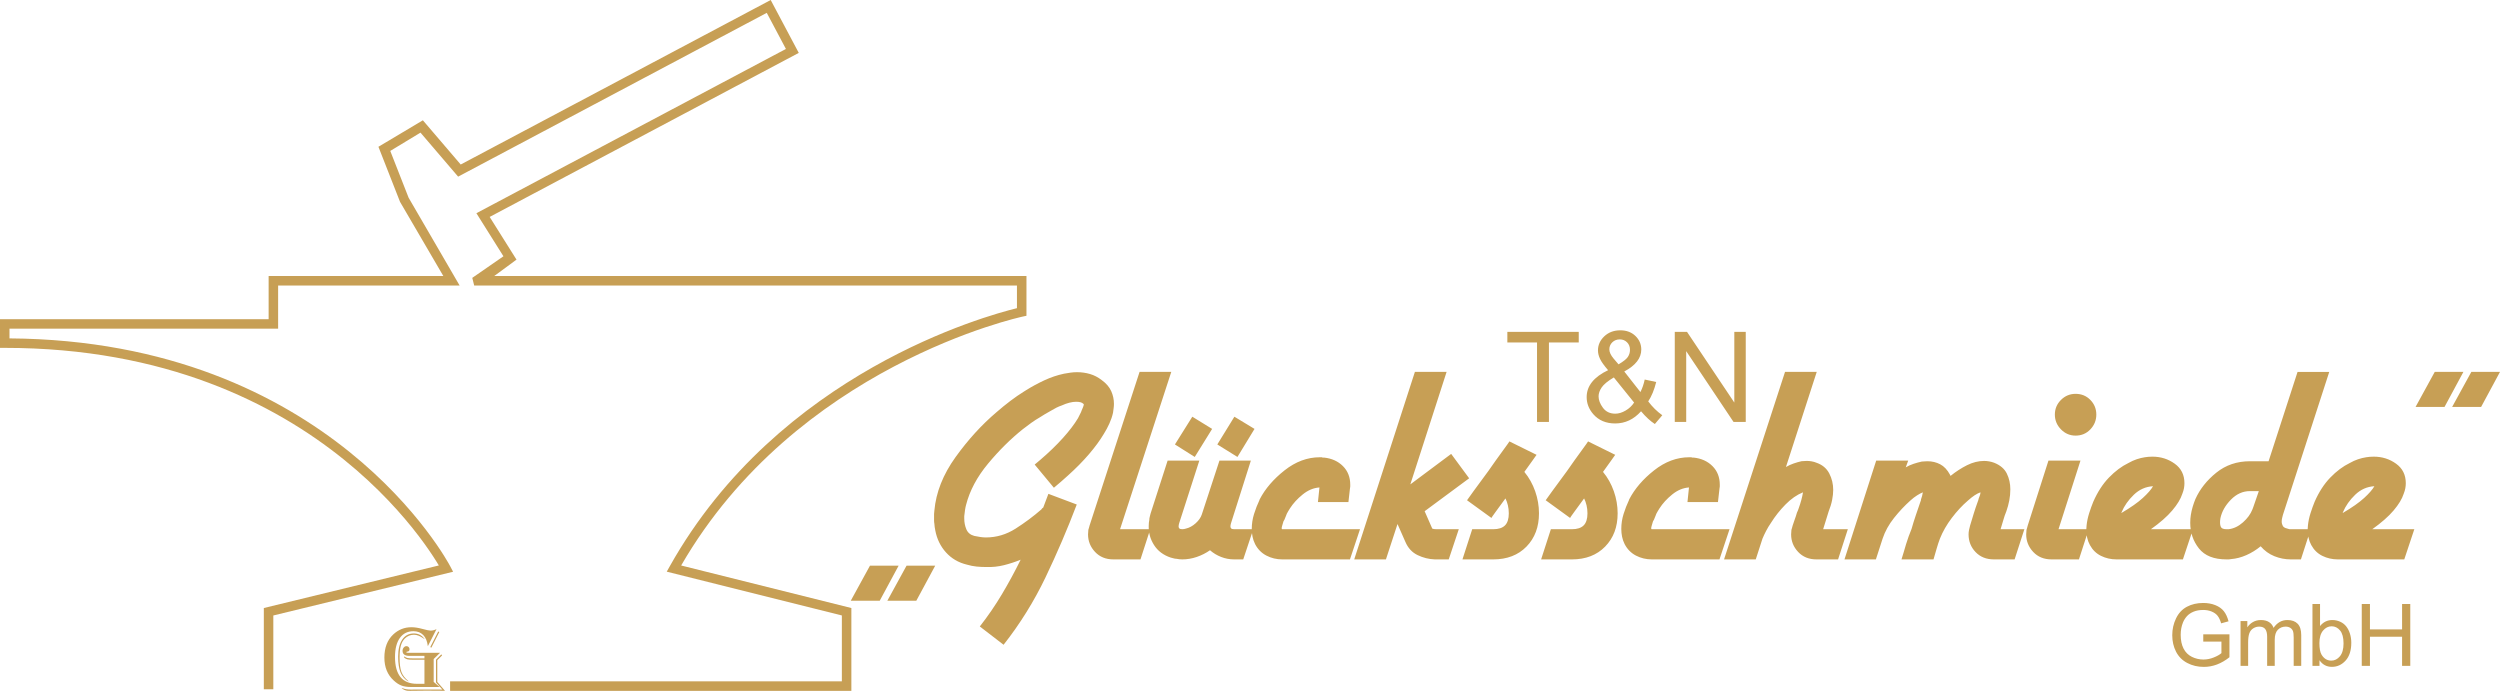 <!-- Generator: Adobe Illustrator 21.1.0, SVG Export Plug-In  -->
<svg version="1.1"
	 xmlns="http://www.w3.org/2000/svg" xmlns:xlink="http://www.w3.org/1999/xlink" xmlns:a="http://ns.adobe.com/AdobeSVGViewerExtensions/3.0/"
	 x="0px" y="0px" width="741.777px" height="204.983px" viewBox="0 0 741.777 204.983"
	 style="overflow:scroll;enable-background:new 0 0 741.777 204.983;" xml:space="preserve">
<style type="text/css">
	.st0{fill:#C79F55;}
</style>
<defs>
</defs>
<path class="st0" d="M129.518,186.668l-2.574,5.064c-0.165-1.441-0.617-2.542-1.355-3.303c-0.739-0.761-1.713-1.142-2.924-1.142
	c-1.725,0-3.067,0.67-4.025,2.009c-0.959,1.339-1.438,3.216-1.438,5.628c0,5.312,2.174,7.968,6.523,7.968h2.215v-7.142h-3.468
	c-0.752,0-1.291-0.041-1.617-0.124c-0.326-0.083-0.64-0.262-0.943-0.537v-0.344c0.33,0.248,0.66,0.41,0.991,0.488
	c0.33,0.078,0.867,0.117,1.61,0.117h3.426v-0.743h-3.825h-0.619c-1.367,0-2.051-0.495-2.051-1.486c0-0.385,0.115-0.715,0.344-0.991
	c0.229-0.275,0.504-0.413,0.826-0.413c0.239,0,0.447,0.087,0.626,0.262c0.179,0.174,0.268,0.381,0.268,0.619
	c0,0.403-0.147,0.637-0.44,0.702l-0.331,0.069c-0.11,0.027-0.165,0.073-0.165,0.138c0,0.119,0.151,0.179,0.454,0.179h0.468h9.082
	l-1.899,1.858v6.784l1.761,1.513h-7.031h-1.39c-1.165,0-2.128-0.142-2.89-0.427c-0.761-0.284-1.532-0.789-2.312-1.513
	c-1.844-1.688-2.766-3.949-2.766-6.784c0-2.926,0.872-5.211,2.615-6.853c1.523-1.44,3.33-2.16,5.421-2.16
	c0.936,0,2.009,0.165,3.22,0.495c1.238,0.339,2.055,0.509,2.449,0.509C128.334,187.108,128.921,186.961,129.518,186.668
	L129.518,186.668z M125.939,189.626L125.939,189.626l-0.247-0.179c-1.046-0.743-2-1.114-2.862-1.114
	c-1.046,0-1.949,0.371-2.711,1.114c-0.55,0.551-0.948,1.271-1.19,2.161c-0.243,0.89-0.365,2.064-0.365,3.523
	c0,1.853,0.183,3.27,0.55,4.252c0.367,0.981,1.041,1.867,2.023,2.656v0.151c-1.064-0.633-1.83-1.525-2.298-2.676
	c-0.468-1.151-0.702-2.713-0.702-4.685c0-2.174,0.408-3.864,1.225-5.071c0.816-1.206,1.963-1.81,3.44-1.81
	c1.284,0,2.33,0.532,3.137,1.596V189.626L125.939,189.626z M131.169,194.47L131.169,194.47l-1.418,1.418v6.454l2.284,2.628
	l-5.463-0.041l-4.954,0.055c-0.312,0-0.55-0.009-0.715-0.027c-0.578-0.064-1.161-0.316-1.748-0.757h0.289
	c0.624,0.275,1.477,0.413,2.559,0.413l0.688-0.014h8.573l-1.899-2.106v-6.742l1.582-1.596L131.169,194.47L131.169,194.47z
	 M130.343,187.534L130.343,187.534l-2.353,4.624l-0.33-0.151l2.366-4.637L130.343,187.534L130.343,187.534z"/>
<path class="st0" d="M146.638,81.893l6.613-4.859l-7.963-12.671l91.714-48.672L228.674,0l-91.977,48.815l-11.226-13.122
	l-13.186,7.857l6.412,16.346l12.844,21.998l-51.834,0.001v12.809L0,94.704v8.513h1.411c47.704,0.005,80.086,16.58,100.616,33.135
	c10.259,8.279,17.545,16.556,22.257,22.751c2.356,3.099,4.069,5.675,5.189,7.471c0.282,0.453,0.527,0.854,0.734,1.202
	l-51.925,12.631v24.106h2.818v-21.894l53.339-12.975l-0.825-1.573c-0.588-1.166-35.719-66.998-130.797-67.667v-2.88h79.707V84.712
	l53.849,0.001l-15.129-26.036l-5.45-13.895l8.966-5.43l11.171,13.059l91.575-48.599l5.684,10.71l-91.839,48.739l8.025,12.779
	l-9.247,6.403l0.565,2.269h161.046l0.001,6.725c-9.017,2.204-70.671,18.977-103.01,76.576l-0.9,1.607l51.958,12.992v19.551
	l-116.241,0.003v2.817h0.941H252.61v-24.572l-50.505-12.625c17.07-29.525,42.107-47.938,63.054-58.996
	c10.659-5.628,20.251-9.347,27.17-11.658c3.459-1.154,6.25-1.957,8.169-2.469c0.96-0.257,1.699-0.439,2.198-0.558
	c0.251-0.059,0.44-0.104,0.563-0.131c0.065-0.014,0.113-0.025,0.134-0.03c0.016-0.003,0.026-0.006,0.033-0.007l-0.01,0.001
	l0.012-0.002c0.001,0,0.002-0.001,0.003-0.001l-0.001,0.001h-0.002c0,0-0.001,0-0.001,0l0.004,0l0.003-0.001l0.021-0.004
	l0.004-0.002l0.005-0.001c0.009-0.001,0.018-0.004,0.026-0.006l0.005-0.001l0.002-0.001c0.001,0,0.003-0.001,0.003-0.001
	l0.319-0.067l0.372-0.079l0.373-0.079V81.893H146.638L146.638,81.893z"/>
<path class="st0" d="M327.539,128.708c-1.146,1.93-2.623,3.95-4.433,6.061c-1.809,2.111-3.89,4.222-6.242,6.333
	c-0.663,0.603-1.342,1.206-2.036,1.809c-0.693,0.603-1.402,1.206-2.126,1.809l-5.7-6.875c0.302-0.241,0.588-0.482,0.86-0.724
	c0.271-0.241,0.558-0.482,0.859-0.724c2.533-2.171,4.749-4.312,6.649-6.423c1.9-2.111,3.392-4.071,4.478-5.88
	c0.06-0.121,0.166-0.331,0.317-0.633c0.151-0.301,0.317-0.633,0.497-0.995c0.06-0.121,0.106-0.211,0.136-0.271
	c0.03-0.061,0.045-0.121,0.045-0.181c0.181-0.422,0.347-0.814,0.497-1.176c0.151-0.362,0.226-0.633,0.226-0.814c0,0,0-0.015,0-0.045
	c0-0.03,0-0.045,0-0.045c-0.061-0.061-0.091-0.091-0.091-0.091l0,0c-0.241-0.241-0.543-0.407-0.905-0.498
	c-0.361-0.09-0.784-0.135-1.266-0.135c-0.603,0-1.267,0.09-1.99,0.272c-0.724,0.181-1.478,0.452-2.261,0.814
	c-0.543,0.181-1.086,0.407-1.629,0.679c-0.543,0.271-1.055,0.558-1.538,0.859c-0.663,0.362-1.297,0.724-1.9,1.086
	c-0.603,0.362-1.086,0.663-1.448,0.905c-0.844,0.482-1.689,1.026-2.533,1.628c-0.844,0.603-1.689,1.236-2.533,1.9
	c-3.619,2.895-7.056,6.302-10.313,10.223c-3.256,3.92-5.428,7.991-6.513,12.213c-0.121,0.422-0.226,0.935-0.317,1.538
	c-0.09,0.603-0.166,1.206-0.226,1.81c0,0.12,0,0.241,0,0.362c0,0.121,0,0.241,0,0.362c0,1.146,0.211,2.216,0.633,3.211
	c0.422,0.995,1.206,1.644,2.352,1.945c0.603,0.12,1.191,0.226,1.764,0.317c0.573,0.09,1.131,0.136,1.674,0.136
	c3.137,0,6.076-0.874,8.821-2.623c2.744-1.749,5.292-3.649,7.644-5.699c0.061-0.121,0.136-0.227,0.226-0.317
	c0.09-0.091,0.196-0.166,0.317-0.227c0.241-0.663,0.497-1.342,0.769-2.035c0.271-0.694,0.528-1.372,0.769-2.036l8.413,3.166
	c-2.774,7.297-5.865,14.504-9.272,21.621c-3.408,7.117-7.554,13.781-12.439,19.993l-7.057-5.428
	c2.413-3.076,4.614-6.287,6.604-9.634c1.99-3.347,3.83-6.74,5.519-10.177c-1.629,0.663-3.287,1.206-4.976,1.628
	c-1.688,0.422-3.437,0.603-5.247,0.543c-0.965,0-1.915-0.045-2.85-0.136c-0.935-0.09-1.915-0.286-2.94-0.588
	c-2.473-0.603-4.523-1.809-6.152-3.618c-1.628-1.809-2.684-3.98-3.166-6.513c-0.06-0.362-0.121-0.709-0.181-1.041
	c-0.06-0.331-0.09-0.648-0.09-0.95c-0.06-0.302-0.091-0.618-0.091-0.95c0-0.332,0-0.679,0-1.04c0-0.302,0-0.603,0-0.905
	c0-0.302,0.031-0.634,0.091-0.996c0.483-5.428,2.578-10.72,6.288-15.877c3.709-5.156,7.765-9.604,12.167-13.343
	c1.387-1.206,2.759-2.322,4.116-3.347c1.357-1.025,2.669-1.93,3.935-2.714c0.12-0.06,0.241-0.136,0.362-0.227
	c0.121-0.09,0.241-0.166,0.362-0.226c1.628-1.026,3.407-1.99,5.337-2.895c1.93-0.905,3.89-1.568,5.88-1.99
	c0.663-0.121,1.312-0.226,1.945-0.317c0.633-0.09,1.282-0.135,1.945-0.135c1.327,0,2.608,0.181,3.845,0.543
	c1.236,0.362,2.397,0.965,3.483,1.809c1.327,0.965,2.261,2.051,2.804,3.257c0.543,1.206,0.814,2.473,0.814,3.8
	c0,0.422-0.03,0.844-0.09,1.267c-0.06,0.422-0.121,0.874-0.181,1.357c-0.241,1.086-0.603,2.156-1.086,3.212
	C328.685,126.732,328.142,127.743,327.539,128.708L327.539,128.708z M347.531,110.343l-15.198,46.68h8.956l-2.895,8.956h-8.051
	c-2.232,0-4.041-0.739-5.428-2.216c-1.388-1.478-2.081-3.211-2.081-5.202c0-0.241,0.015-0.468,0.045-0.679
	c0.03-0.211,0.045-0.437,0.045-0.678c0.06-0.181,0.12-0.377,0.181-0.588c0.06-0.211,0.121-0.438,0.181-0.679l14.837-45.594H347.531
	L347.531,110.343z M371.866,157.023l-2.985,8.956c-0.422,0-0.859,0-1.312,0c-0.453,0-0.92,0-1.402,0
	c-1.327,0-2.608-0.241-3.845-0.724c-1.236-0.482-2.337-1.146-3.302-1.99c-1.206,0.844-2.518,1.508-3.936,1.99
	c-1.417,0.482-2.849,0.724-4.297,0.724c-0.302,0-0.588-0.015-0.859-0.045c-0.271-0.03-0.558-0.075-0.859-0.136
	c-0.301,0-0.588-0.045-0.859-0.135c-0.272-0.09-0.558-0.166-0.86-0.226c-2.171-0.723-3.814-1.96-4.93-3.709
	c-1.116-1.749-1.643-3.648-1.583-5.699c0-0.302,0.015-0.603,0.045-0.905c0.03-0.302,0.075-0.603,0.135-0.905
	c0-0.301,0.045-0.603,0.136-0.905c0.09-0.301,0.166-0.603,0.226-0.905l5.066-15.741h9.408l-5.97,18.545
	c-0.061,0.181-0.105,0.361-0.135,0.543c-0.031,0.181-0.045,0.332-0.045,0.452c0,0.241,0.075,0.438,0.226,0.588
	c0.151,0.151,0.437,0.226,0.859,0.226c0.181,0,0.362-0.015,0.543-0.045c0.181-0.03,0.362-0.075,0.543-0.135
	c1.025-0.241,1.99-0.769,2.895-1.583c0.905-0.814,1.507-1.674,1.809-2.578c0-0.061,0.015-0.105,0.045-0.136
	c0.03-0.03,0.045-0.075,0.045-0.135l5.157-15.741h9.318l-5.88,18.545c-0.061,0.181-0.106,0.361-0.136,0.543
	c-0.03,0.181-0.045,0.332-0.045,0.452c0,0.241,0.075,0.438,0.226,0.588c0.151,0.151,0.438,0.226,0.86,0.226H371.866L371.866,157.023
	z M359.653,127.26l-5.156,8.323l-5.88-3.709l5.156-8.232L359.653,127.26L359.653,127.26z M372.228,127.26l-5.066,8.323l-5.971-3.709
	l5.066-8.232L372.228,127.26L372.228,127.26z M403.529,157.023l-2.985,8.956H380.46c-1.689,0-3.257-0.377-4.704-1.131
	c-1.448-0.754-2.563-1.885-3.348-3.392c-0.361-0.724-0.618-1.462-0.768-2.216c-0.151-0.754-0.227-1.523-0.227-2.307
	c0-1.508,0.227-2.986,0.679-4.433c0.452-1.448,0.98-2.805,1.583-4.071c0-0.06,0.015-0.105,0.045-0.135
	c0.03-0.03,0.045-0.075,0.045-0.136c1.628-3.136,4.086-6.001,7.373-8.594c3.287-2.593,6.77-3.89,10.449-3.89c0.12,0,0.226,0,0.316,0
	c0.091,0,0.196,0,0.317,0c0.061,0.06,0.151,0.091,0.272,0.091c0.12,0,0.241,0,0.362,0c2.292,0.241,4.162,1.085,5.609,2.533
	c1.447,1.447,2.171,3.287,2.171,5.518c0,0.06,0,0.151,0,0.271c0,0.12,0,0.211,0,0.271c0,0.121-0.015,0.226-0.045,0.317
	c-0.03,0.09-0.045,0.196-0.045,0.317l-0.452,3.98h-9.046l0.452-4.342c-1.749,0.121-3.407,0.814-4.975,2.081
	c-1.568,1.266-2.835,2.654-3.8,4.161c-0.181,0.302-0.347,0.573-0.497,0.814c-0.151,0.241-0.287,0.482-0.407,0.724
	c0,0.06-0.075,0.256-0.226,0.588c-0.151,0.332-0.317,0.739-0.497,1.221c-0.06,0.061-0.106,0.136-0.136,0.226
	c-0.03,0.09-0.075,0.166-0.135,0.226c-0.121,0.422-0.241,0.829-0.362,1.221c-0.121,0.392-0.181,0.679-0.181,0.86
	c0,0.06,0.015,0.12,0.045,0.181c0.03,0.06,0.075,0.09,0.136,0.09H403.529L403.529,157.023z M435.915,141.915l-13.208,9.77
	l2.262,5.157c0.12,0.06,0.286,0.105,0.497,0.135c0.211,0.03,0.437,0.045,0.679,0.045h6.694l-2.985,8.956h-3.709
	c-0.06,0-0.135,0-0.226,0c-0.09,0-0.166,0-0.226,0c-1.749-0.06-3.438-0.482-5.066-1.266c-1.628-0.784-2.835-2.081-3.618-3.89
	l-2.352-5.337l-3.438,10.494h-9.408l18.002-55.636h9.408l-10.765,33.381l12.122-9.046L435.915,141.915L435.915,141.915z
	 M456.632,152.319c0,4.041-1.237,7.328-3.709,9.861c-2.473,2.533-5.76,3.8-9.861,3.8h-9.137l2.895-8.956h6.242
	c1.568,0,2.729-0.377,3.483-1.131c0.754-0.754,1.131-1.945,1.131-3.573c0-0.844-0.091-1.644-0.272-2.397
	c-0.181-0.754-0.422-1.432-0.723-2.036c-1.146,1.568-2.126,2.91-2.94,4.026c-0.814,1.116-1.221,1.704-1.221,1.764l-7.237-5.247
	c0,0,0.648-0.905,1.945-2.714c1.297-1.809,2.759-3.799,4.388-5.971c1.507-2.171,2.925-4.161,4.252-5.97
	c1.327-1.809,1.99-2.745,1.99-2.805l8.052,3.98c-0.061,0.06-0.422,0.573-1.086,1.538c-0.664,0.965-1.508,2.141-2.533,3.528
	c1.388,1.689,2.458,3.603,3.212,5.744C456.255,147.901,456.632,150.087,456.632,152.319L456.632,152.319z M479.972,152.319
	c0,4.041-1.237,7.328-3.709,9.861c-2.473,2.533-5.76,3.8-9.86,3.8h-9.137l2.895-8.956h6.242c1.568,0,2.729-0.377,3.483-1.131
	c0.754-0.754,1.131-1.945,1.131-3.573c0-0.844-0.091-1.644-0.271-2.397c-0.181-0.754-0.422-1.432-0.724-2.036
	c-1.146,1.568-2.126,2.91-2.94,4.026c-0.814,1.116-1.221,1.704-1.221,1.764l-7.237-5.247c0,0,0.648-0.905,1.945-2.714
	c1.297-1.809,2.759-3.799,4.388-5.971c1.507-2.171,2.925-4.161,4.252-5.97c1.327-1.809,1.99-2.745,1.99-2.805l8.051,3.98
	c-0.061,0.06-0.422,0.573-1.086,1.538c-0.663,0.965-1.508,2.141-2.533,3.528c1.388,1.689,2.458,3.603,3.212,5.744
	C479.595,147.901,479.972,150.087,479.972,152.319L479.972,152.319z M513.172,157.023l-2.985,8.956h-20.083
	c-1.689,0-3.257-0.377-4.704-1.131c-1.448-0.754-2.563-1.885-3.348-3.392c-0.361-0.724-0.618-1.462-0.768-2.216
	c-0.151-0.754-0.227-1.523-0.227-2.307c0-1.508,0.227-2.986,0.679-4.433c0.452-1.448,0.98-2.805,1.583-4.071
	c0-0.06,0.015-0.105,0.045-0.135c0.03-0.03,0.045-0.075,0.045-0.136c1.628-3.136,4.086-6.001,7.373-8.594
	c3.287-2.593,6.77-3.89,10.449-3.89c0.12,0,0.226,0,0.316,0c0.091,0,0.196,0,0.317,0c0.061,0.06,0.151,0.091,0.272,0.091
	c0.12,0,0.241,0,0.362,0c2.292,0.241,4.162,1.085,5.609,2.533c1.448,1.447,2.171,3.287,2.171,5.518c0,0.06,0,0.151,0,0.271
	c0,0.12,0,0.211,0,0.271c0,0.121-0.015,0.226-0.045,0.317c-0.03,0.09-0.045,0.196-0.045,0.317l-0.452,3.98h-9.047l0.452-4.342
	c-1.749,0.121-3.407,0.814-4.975,2.081c-1.568,1.266-2.835,2.654-3.799,4.161c-0.181,0.302-0.347,0.573-0.497,0.814
	c-0.151,0.241-0.287,0.482-0.407,0.724c0,0.06-0.075,0.256-0.226,0.588c-0.151,0.332-0.317,0.739-0.498,1.221
	c-0.06,0.061-0.106,0.136-0.136,0.226c-0.03,0.09-0.075,0.166-0.136,0.226c-0.12,0.422-0.241,0.829-0.362,1.221
	c-0.121,0.392-0.181,0.679-0.181,0.86c0,0.06,0.015,0.12,0.045,0.181c0.03,0.06,0.075,0.09,0.136,0.09H513.172L513.172,157.023z
	 M548.273,157.023l-2.895,8.956h-6.423c-2.231,0-4.041-0.739-5.428-2.216c-1.387-1.478-2.081-3.211-2.081-5.202
	c0-0.241,0.015-0.468,0.045-0.679c0.03-0.211,0.045-0.437,0.045-0.678c0.06-0.181,0.12-0.377,0.181-0.588
	c0.06-0.211,0.12-0.438,0.181-0.679c0.181-0.603,0.392-1.221,0.633-1.854s0.452-1.282,0.633-1.945
	c0.121-0.241,0.226-0.482,0.317-0.724c0.09-0.241,0.166-0.452,0.226-0.633c0.302-0.844,0.558-1.659,0.769-2.443
	c0.211-0.784,0.377-1.538,0.498-2.262c-1.809,0.723-3.543,1.93-5.202,3.618c-1.658,1.689-3.091,3.498-4.297,5.428
	c-0.543,0.784-1.026,1.583-1.448,2.398c-0.422,0.814-0.784,1.583-1.086,2.307l-1.99,6.151h-9.408l18.093-55.636h9.408l-9.137,28.225
	c0.724-0.422,1.478-0.769,2.262-1.04c0.784-0.271,1.568-0.498,2.352-0.679c0.241,0,0.498-0.015,0.769-0.045
	c0.271-0.03,0.527-0.045,0.769-0.045c0.483,0,0.98,0.045,1.493,0.135c0.513,0.091,0.98,0.226,1.402,0.407
	c1.749,0.603,3.016,1.659,3.8,3.167c0.784,1.507,1.176,3.136,1.176,4.885c0,0.905-0.105,1.9-0.317,2.985
	c-0.211,1.086-0.558,2.231-1.04,3.438c-0.12,0.422-0.256,0.859-0.407,1.312c-0.151,0.452-0.286,0.889-0.407,1.312
	c-0.121,0.422-0.256,0.86-0.407,1.312c-0.151,0.452-0.287,0.889-0.407,1.312H548.273L548.273,157.023z M600.652,157.023
	l-2.895,8.956h-6.152c-2.232,0-4.041-0.724-5.428-2.171c-1.387-1.447-2.081-3.196-2.081-5.247c0-0.422,0.045-0.859,0.136-1.312
	c0.09-0.453,0.196-0.89,0.316-1.312c0.362-1.206,0.724-2.397,1.086-3.573c0.362-1.176,0.754-2.337,1.176-3.483
	c0.06-0.181,0.12-0.347,0.181-0.497c0.061-0.151,0.091-0.287,0.091-0.407c0.12-0.302,0.241-0.618,0.362-0.95
	c0.121-0.332,0.181-0.649,0.181-0.95c-0.543,0.181-1.13,0.482-1.764,0.905c-0.634,0.422-1.281,0.935-1.945,1.538
	c-1.689,1.447-3.287,3.166-4.795,5.156c-1.508,1.99-2.684,4.041-3.528,6.152c-0.362,0.965-0.694,1.975-0.995,3.031
	c-0.302,1.055-0.603,2.096-0.905,3.121h-9.499c0.241-0.724,0.468-1.463,0.679-2.216c0.211-0.754,0.437-1.523,0.678-2.307
	c0.241-0.784,0.498-1.553,0.769-2.307c0.271-0.754,0.558-1.493,0.86-2.216c0.181-0.664,0.377-1.327,0.588-1.99
	c0.211-0.663,0.437-1.357,0.678-2.081c0.241-0.663,0.467-1.327,0.679-1.99c0.211-0.663,0.437-1.327,0.678-1.99
	c0.061-0.121,0.105-0.241,0.135-0.362c0.031-0.121,0.045-0.241,0.045-0.362c0.121-0.301,0.227-0.633,0.317-0.995
	c0.09-0.362,0.166-0.724,0.226-1.085c-0.483,0.181-1.056,0.482-1.719,0.905c-0.664,0.422-1.327,0.935-1.99,1.538
	c-1.689,1.508-3.302,3.226-4.84,5.156c-1.538,1.93-2.669,3.98-3.392,6.152l-1.99,6.151h-9.318l9.408-29.31h9.499l-0.724,1.99
	c0.724-0.422,1.492-0.769,2.307-1.041c0.814-0.271,1.643-0.497,2.487-0.678c0.241,0,0.513-0.015,0.814-0.045
	c0.301-0.03,0.573-0.045,0.814-0.045c1.387,0,2.654,0.302,3.8,0.905c1.146,0.603,2.111,1.628,2.895,3.076c0,0,0,0.015,0,0.045
	c0,0.03,0.03,0.075,0.09,0.135c0,0.06,0.015,0.106,0.045,0.136c0.03,0.03,0.045,0.045,0.045,0.045
	c1.568-1.267,3.196-2.322,4.885-3.166c1.689-0.844,3.378-1.267,5.066-1.267c0.482,0,0.98,0.045,1.493,0.135
	c0.513,0.091,1.01,0.226,1.493,0.407c1.809,0.724,3.061,1.794,3.754,3.212c0.694,1.417,1.04,2.97,1.04,4.659
	c0,1.146-0.105,2.262-0.317,3.347c-0.211,1.086-0.498,2.141-0.859,3.166c-0.181,0.422-0.347,0.859-0.498,1.312
	c-0.151,0.452-0.287,0.89-0.407,1.312c-0.121,0.482-0.256,0.935-0.407,1.357c-0.151,0.422-0.286,0.875-0.407,1.357H600.652
	L600.652,157.023z M619.74,157.023l-2.895,8.956h-8.142c-2.231,0-4.041-0.739-5.428-2.216c-1.387-1.478-2.081-3.211-2.081-5.202
	c0-0.241,0.015-0.468,0.045-0.679c0.03-0.211,0.045-0.437,0.045-0.678c0.06-0.181,0.12-0.377,0.181-0.588
	c0.061-0.211,0.121-0.438,0.181-0.679l6.152-19.269h9.499l-6.513,20.354H619.74L619.74,157.023z M622.001,123.008
	c0,1.689-0.588,3.152-1.764,4.388c-1.176,1.236-2.638,1.854-4.387,1.854c-1.689,0-3.136-0.618-4.342-1.854
	c-1.206-1.236-1.81-2.699-1.81-4.388c0-1.688,0.603-3.136,1.81-4.342c1.206-1.206,2.653-1.809,4.342-1.809
	c1.749,0,3.212,0.603,4.387,1.809C621.413,119.872,622.001,121.32,622.001,123.008L622.001,123.008z M650.678,157.023l-2.985,8.956
	h-19.721c-1.628,0-3.151-0.347-4.568-1.04c-1.417-0.694-2.518-1.764-3.302-3.212c-0.362-0.663-0.634-1.387-0.814-2.171
	c-0.181-0.784-0.271-1.568-0.271-2.352c0-0.181,0.015-0.377,0.045-0.588c0.03-0.211,0.045-0.438,0.045-0.679
	c0.121-1.206,0.377-2.427,0.769-3.664c0.392-1.236,0.799-2.367,1.221-3.393c1.266-2.895,2.819-5.292,4.659-7.192
	c1.839-1.9,3.754-3.332,5.744-4.297c0.844-0.482,1.674-0.859,2.488-1.131c0.814-0.271,1.613-0.467,2.397-0.588
	c0.361-0.06,0.723-0.105,1.085-0.135c0.362-0.03,0.754-0.045,1.176-0.045c2.473,0,4.674,0.693,6.604,2.081
	c1.93,1.387,2.895,3.317,2.895,5.79c0,0.482-0.045,0.98-0.136,1.492c-0.09,0.512-0.256,1.07-0.497,1.674
	c-0.482,1.508-1.478,3.151-2.986,4.931c-1.507,1.779-3.618,3.633-6.332,5.563H650.678L650.678,157.023z M638.828,144.268
	c-2.171,0.12-4.071,0.965-5.699,2.533c-1.628,1.568-2.835,3.287-3.618,5.156c0,0.061-0.015,0.105-0.045,0.136
	c-0.03,0.03-0.045,0.075-0.045,0.135c2.774-1.628,4.9-3.121,6.378-4.478C637.275,146.394,638.285,145.232,638.828,144.268
	L638.828,144.268z M691.116,110.343l-13.75,42.428c-0.06,0.241-0.136,0.543-0.227,0.905c-0.09,0.362-0.135,0.724-0.135,1.086
	c0,0.241,0.03,0.467,0.091,0.678c0.06,0.211,0.151,0.437,0.271,0.679c0.181,0.241,0.422,0.422,0.724,0.543
	c0.301,0.121,0.603,0.211,0.905,0.272c0.121,0.06,0.241,0.09,0.362,0.09c0.12,0,0.241,0,0.362,0h5.88l-2.895,8.956h-2.985
	c-1.689,0-3.317-0.317-4.885-0.95c-1.568-0.633-2.925-1.613-4.071-2.94c-1.327,1.086-2.744,1.96-4.252,2.624
	c-1.508,0.663-3.015,1.055-4.523,1.176c-0.241,0.06-0.467,0.09-0.679,0.09s-0.437,0-0.678,0c-3.739,0-6.468-1.086-8.187-3.256
	c-1.719-2.171-2.578-4.705-2.578-7.599c0-0.422,0.015-0.829,0.045-1.221c0.03-0.392,0.075-0.768,0.135-1.13
	c0.121-0.784,0.302-1.583,0.543-2.397c0.241-0.814,0.512-1.583,0.814-2.307c1.327-2.955,3.392-5.564,6.197-7.825
	c2.804-2.262,6.136-3.392,9.996-3.392h5.518l8.594-26.506H691.116L691.116,110.343z M670.219,145.715h-2.624
	c-2.111,0-3.995,0.844-5.654,2.533c-1.658,1.689-2.699,3.528-3.121,5.518c0,0.121-0.015,0.241-0.045,0.362
	c-0.03,0.121-0.045,0.241-0.045,0.362c-0.06,0.784,0.015,1.402,0.226,1.854c0.211,0.452,0.769,0.679,1.674,0.679
	c0.12,0,0.226,0,0.317,0c0.09,0,0.196,0,0.317,0c1.507-0.181,2.925-0.859,4.252-2.036c1.327-1.176,2.261-2.457,2.804-3.844
	c0.061-0.121,0.106-0.241,0.136-0.362c0.03-0.121,0.075-0.241,0.135-0.362L670.219,145.715L670.219,145.715z M716.356,157.023
	l-2.985,8.956h-19.721c-1.628,0-3.151-0.347-4.569-1.04c-1.417-0.694-2.518-1.764-3.302-3.212c-0.362-0.663-0.633-1.387-0.814-2.171
	c-0.181-0.784-0.271-1.568-0.271-2.352c0-0.181,0.015-0.377,0.045-0.588c0.03-0.211,0.045-0.438,0.045-0.679
	c0.121-1.206,0.377-2.427,0.769-3.664c0.392-1.236,0.799-2.367,1.221-3.393c1.267-2.895,2.819-5.292,4.659-7.192
	c1.839-1.9,3.754-3.332,5.744-4.297c0.844-0.482,1.674-0.859,2.488-1.131c0.814-0.271,1.613-0.467,2.397-0.588
	c0.362-0.06,0.724-0.105,1.086-0.135c0.362-0.03,0.754-0.045,1.176-0.045c2.473,0,4.674,0.693,6.604,2.081
	c1.93,1.387,2.895,3.317,2.895,5.79c0,0.482-0.045,0.98-0.136,1.492c-0.09,0.512-0.256,1.07-0.497,1.674
	c-0.482,1.508-1.478,3.151-2.985,4.931c-1.507,1.779-3.618,3.633-6.332,5.563H716.356L716.356,157.023z M704.505,144.268
	c-2.171,0.12-4.071,0.965-5.699,2.533c-1.629,1.568-2.835,3.287-3.619,5.156c0,0.061-0.015,0.105-0.045,0.136
	c-0.03,0.03-0.045,0.075-0.045,0.135c2.774-1.628,4.9-3.121,6.378-4.478C702.952,146.394,703.962,145.232,704.505,144.268
	L704.505,144.268z M730.921,110.343l-5.609,10.403h-8.594l5.699-10.403H730.921L730.921,110.343z M741.777,110.343l-5.609,10.403
	h-8.594l5.699-10.403H741.777L741.777,110.343z"/>
<path class="st0" d="M456.051,125.188v-23.572h-8.805v-3.155h21.183v3.155h-8.843v23.572H456.051L456.051,125.188z M486.917,122.033
	c-1.083,1.207-2.265,2.11-3.541,2.707c-1.276,0.604-2.657,0.903-4.139,0.903c-2.732,0-4.904-0.921-6.509-2.769
	c-1.301-1.506-1.948-3.192-1.948-5.053c0-1.649,0.529-3.143,1.593-4.474c1.064-1.332,2.651-2.502,4.767-3.51
	c-1.201-1.382-2.004-2.508-2.402-3.373c-0.405-0.859-0.604-1.693-0.604-2.495c0-1.605,0.629-3,1.885-4.188
	c1.257-1.182,2.844-1.774,4.748-1.774c1.823,0,3.317,0.56,4.481,1.674c1.158,1.12,1.736,2.465,1.736,4.033
	c0,2.539-1.68,4.711-5.047,6.51l4.791,6.104c0.548-1.07,0.977-2.309,1.276-3.715l3.41,0.728c-0.585,2.334-1.369,4.251-2.371,5.756
	c1.232,1.63,2.62,2.999,4.175,4.107l-2.203,2.607C489.692,124.958,488.323,123.701,486.917,122.033L486.917,122.033z
	 M480.24,108.106c1.425-0.84,2.346-1.574,2.763-2.209c0.423-0.628,0.628-1.326,0.628-2.097c0-0.909-0.286-1.655-0.865-2.228
	c-0.578-0.579-1.295-0.871-2.159-0.871c-0.89,0-1.624,0.287-2.215,0.859s-0.884,1.27-0.884,2.097c0,0.411,0.105,0.847,0.317,1.307
	c0.212,0.454,0.535,0.933,0.958,1.443L480.24,108.106L480.24,108.106z M484.857,119.445l-6.018-7.455
	c-1.774,1.058-2.975,2.041-3.591,2.943c-0.622,0.909-0.934,1.805-0.934,2.688c0,1.083,0.436,2.209,1.295,3.373
	c0.865,1.17,2.085,1.749,3.665,1.749c0.983,0,2.004-0.305,3.055-0.921C483.382,121.212,484.222,120.415,484.857,119.445
	L484.857,119.445z M496.923,125.188V98.461h3.628l14.039,20.983V98.461h3.391v26.727h-3.628l-14.039-21.002v21.002H496.923
	L496.923,125.188z"/>
<path class="st0" d="M653.731,190.367v-2.149l7.77-0.013v6.805c-1.192,0.953-2.422,1.666-3.691,2.149
	c-1.269,0.478-2.572,0.718-3.904,0.718c-1.802,0-3.443-0.384-4.912-1.158c-1.474-0.769-2.584-1.888-3.336-3.345
	c-0.752-1.461-1.128-3.093-1.128-4.895c0-1.786,0.376-3.452,1.124-4.998c0.743-1.551,1.819-2.699,3.221-3.451
	c1.401-0.747,3.016-1.123,4.844-1.123c1.324,0,2.524,0.213,3.596,0.645c1.072,0.427,1.914,1.025,2.52,1.794
	c0.611,0.769,1.072,1.768,1.393,3.003l-2.191,0.602c-0.278-0.936-0.62-1.67-1.026-2.204c-0.41-0.534-0.995-0.961-1.755-1.282
	c-0.756-0.321-1.602-0.483-2.525-0.483c-1.111,0-2.072,0.171-2.879,0.508c-0.812,0.338-1.461,0.782-1.961,1.333
	c-0.495,0.551-0.88,1.153-1.158,1.815c-0.465,1.132-0.7,2.362-0.7,3.69c0,1.636,0.282,3.003,0.846,4.105
	c0.564,1.102,1.384,1.918,2.46,2.452c1.077,0.533,2.217,0.803,3.426,0.803c1.055,0,2.08-0.205,3.08-0.611
	c1.004-0.401,1.76-0.833,2.277-1.294v-3.417H653.731L653.731,190.367z M664.795,197.564v-13.289h2.012v1.862
	c0.419-0.649,0.974-1.175,1.666-1.568c0.692-0.397,1.482-0.598,2.366-0.598c0.983,0,1.79,0.205,2.418,0.615
	c0.632,0.41,1.076,0.978,1.333,1.713c1.055-1.551,2.422-2.328,4.105-2.328c1.32,0,2.332,0.367,3.042,1.098
	c0.709,0.73,1.064,1.854,1.064,3.37v9.124h-2.239v-8.372c0-0.901-0.073-1.551-0.218-1.948c-0.149-0.393-0.414-0.713-0.795-0.957
	c-0.384-0.239-0.837-0.363-1.354-0.363c-0.936,0-1.708,0.312-2.328,0.935c-0.615,0.619-0.927,1.615-0.927,2.982v7.723h-2.251v-8.633
	c0-1.004-0.183-1.755-0.551-2.256c-0.367-0.5-0.965-0.751-1.803-0.751c-0.632,0-1.217,0.166-1.756,0.504
	c-0.538,0.333-0.931,0.82-1.17,1.461c-0.243,0.645-0.363,1.572-0.363,2.781v6.894H664.795L664.795,197.564z M688.22,197.564h-2.089
	v-18.347h2.251v6.544c0.952-1.192,2.166-1.79,3.639-1.79c0.82,0,1.593,0.166,2.324,0.495c0.73,0.329,1.328,0.795,1.802,1.389
	c0.47,0.598,0.842,1.316,1.106,2.161c0.269,0.842,0.401,1.743,0.401,2.7c0,2.281-0.564,4.041-1.691,5.284
	c-1.123,1.243-2.478,1.863-4.054,1.863c-1.568,0-2.798-0.654-3.691-1.965V197.564L688.22,197.564z M688.195,190.819
	c0,1.593,0.218,2.743,0.649,3.452c0.709,1.162,1.67,1.743,2.879,1.743c0.987,0,1.837-0.427,2.555-1.286
	c0.718-0.854,1.076-2.127,1.076-3.823c0-1.734-0.346-3.016-1.033-3.84c-0.688-0.824-1.521-1.239-2.495-1.239
	c-0.986,0-1.837,0.427-2.554,1.281C688.554,187.962,688.195,189.2,688.195,190.819L688.195,190.819z M700.758,197.564v-18.347h2.431
	v7.535h9.534v-7.535h2.43v18.347h-2.43v-8.646h-9.534v8.646H700.758L700.758,197.564z"/>
<path class="st0" d="M266.638,167.832l-5.609,10.404h-8.594l5.699-10.404H266.638L266.638,167.832z M277.493,167.832l-5.609,10.404
	h-8.594l5.699-10.404H277.493L277.493,167.832z"/>
</svg>